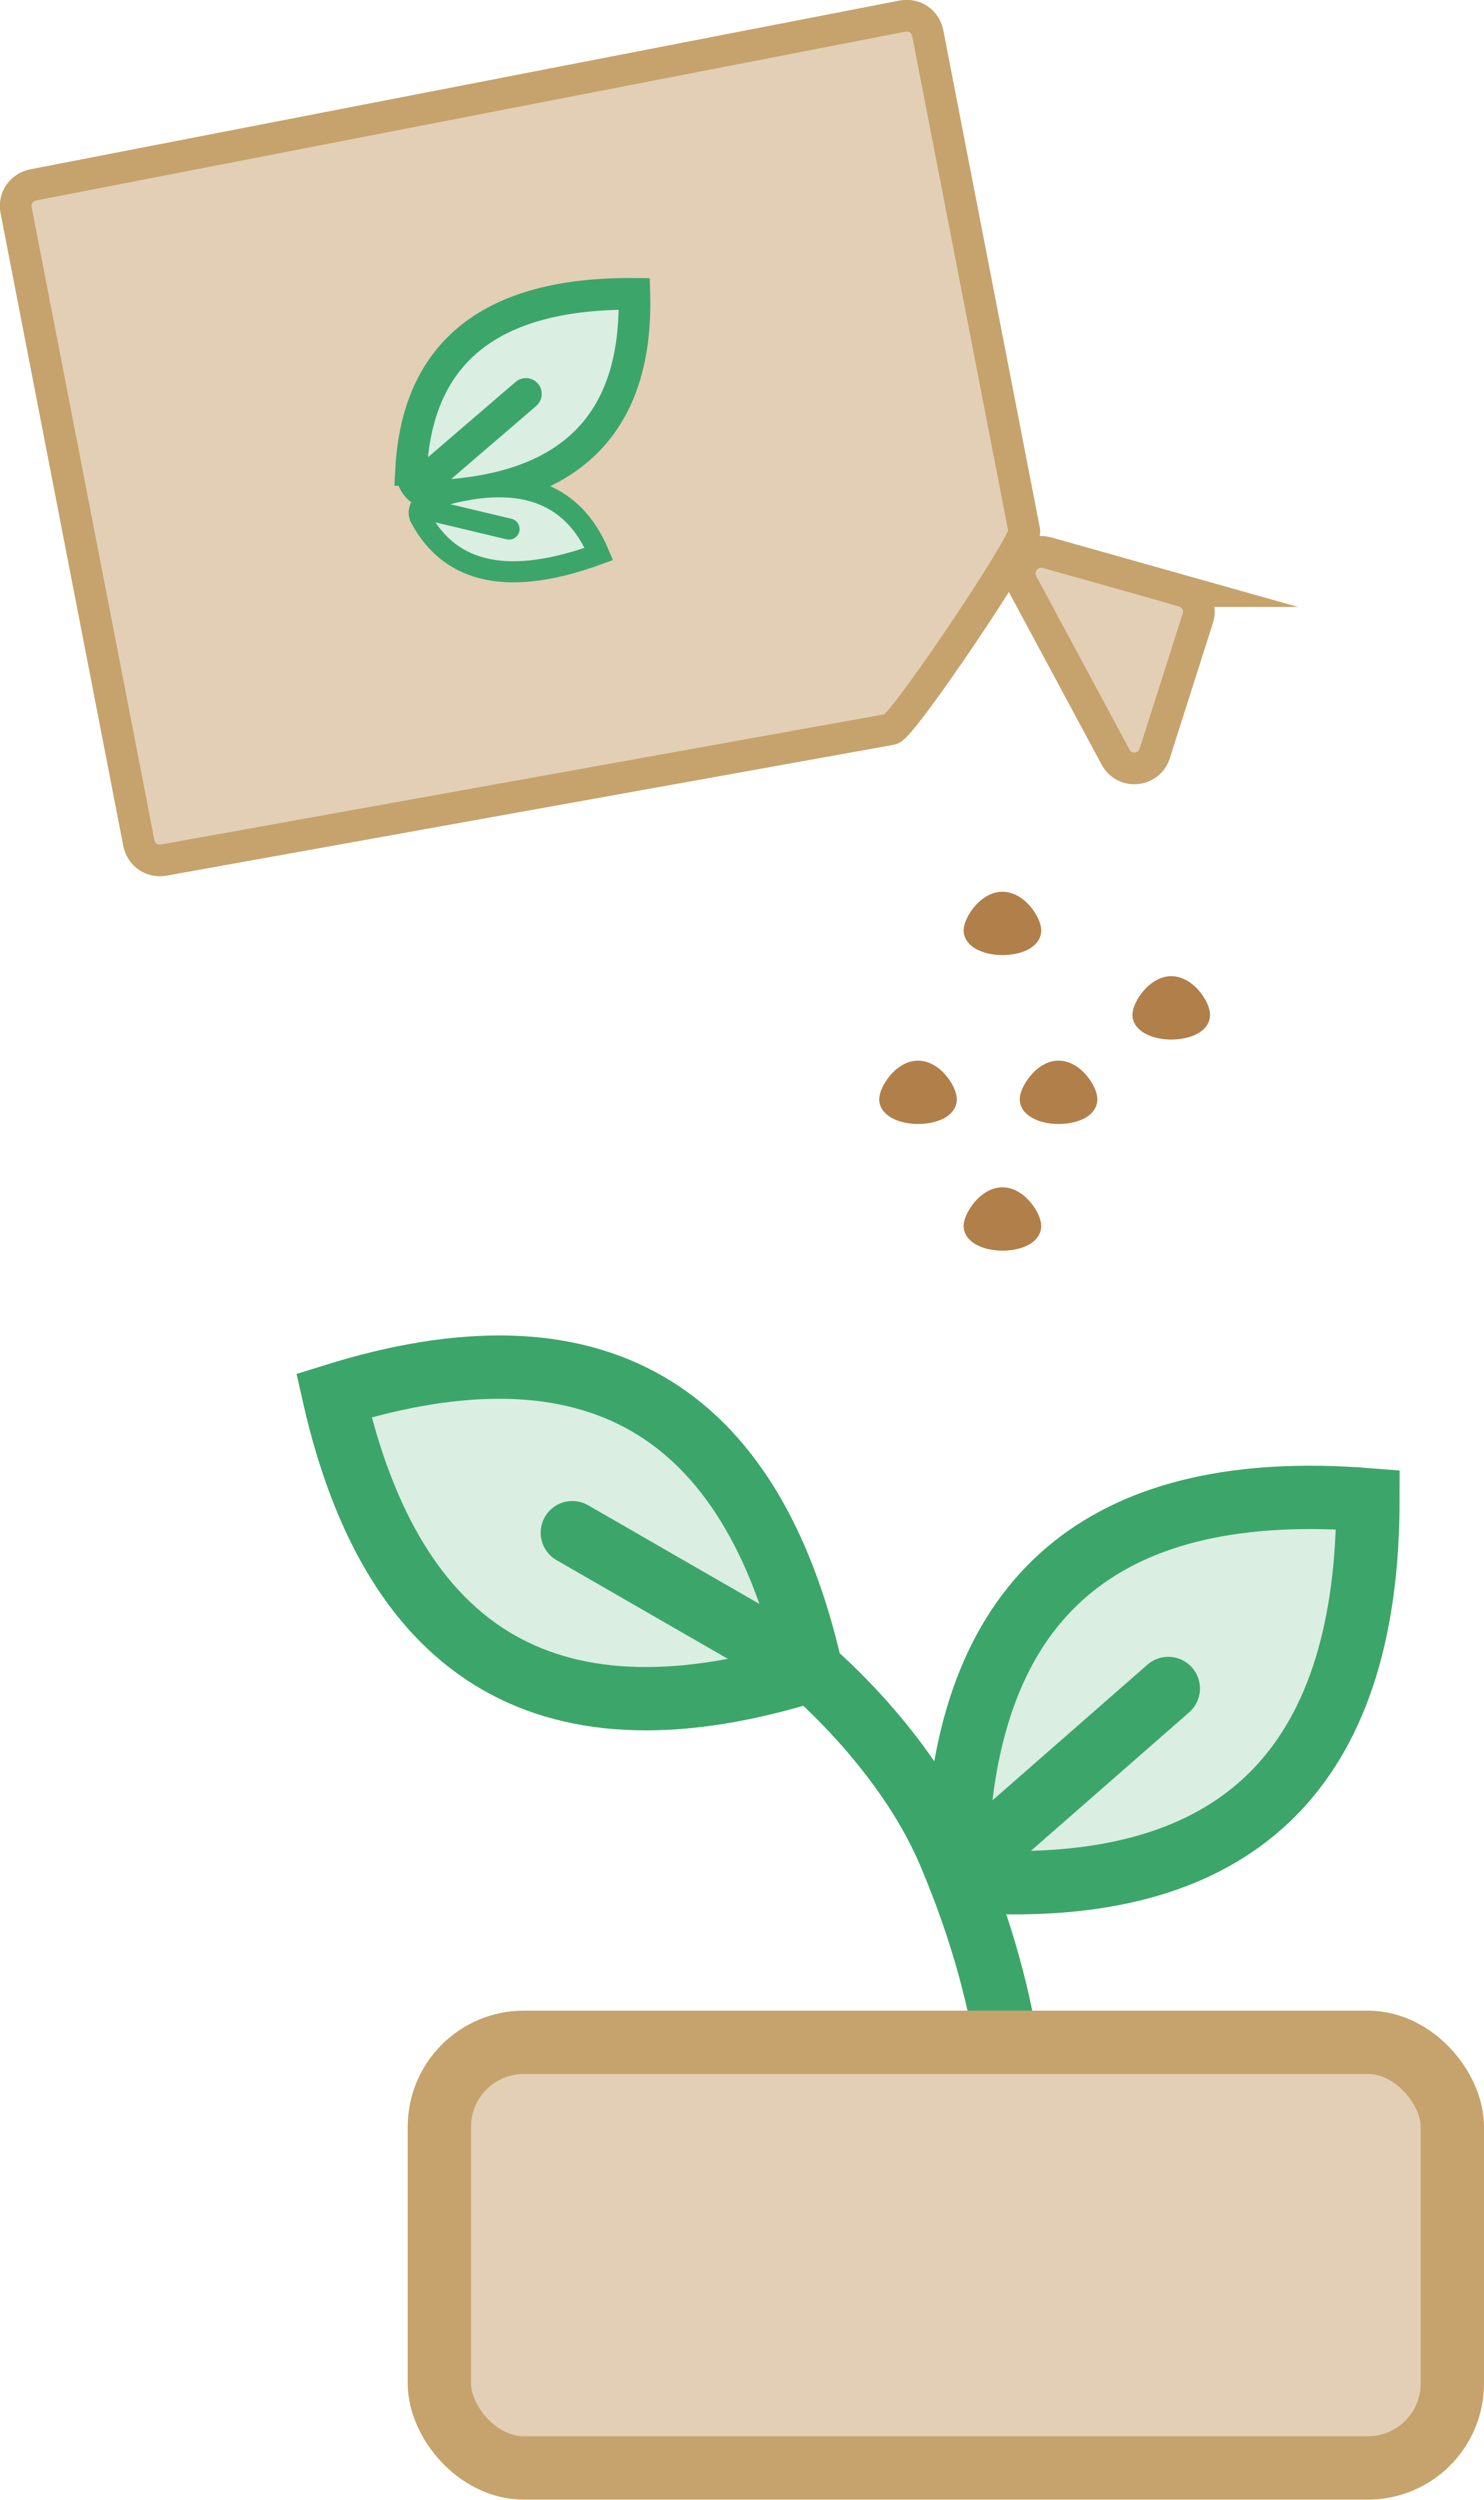 <?xml version="1.0" encoding="UTF-8"?>
<svg id="_Слой_1" data-name="Слой 1" xmlns="http://www.w3.org/2000/svg" viewBox="0 0 35.16 59.21">
  <defs>
    <style>
      .cls-1, .cls-2, .cls-3, .cls-4, .cls-5, .cls-6, .cls-7, .cls-8, .cls-9, .cls-10 {
        stroke-miterlimit: 10;
      }

      .cls-1, .cls-2, .cls-3, .cls-4, .cls-5, .cls-7, .cls-8 {
        stroke: #3ca66a;
      }

      .cls-1, .cls-3, .cls-10 {
        stroke-width: .75px;
      }

      .cls-1, .cls-5, .cls-7 {
        fill: #daeee1;
      }

      .cls-2, .cls-3, .cls-4, .cls-8 {
        fill: none;
      }

      .cls-2, .cls-3, .cls-8 {
        stroke-linecap: round;
      }

      .cls-2, .cls-4, .cls-5, .cls-6 {
        stroke-width: 1.5px;
      }

      .cls-6, .cls-10 {
        fill: #e2cfb6;
        stroke: #c6a36c;
      }

      .cls-7, .cls-8, .cls-9 {
        stroke-width: .5px;
      }

      .cls-9 {
        fill: #b17f4a;
        stroke: #b17f4a;
      }
    </style>
  </defs>
  <path class="cls-5" d="M7.91,33.05c6.12-1.91,9.89,.25,11.31,6.51-6.12,1.91-9.89-.25-11.31-6.51Z"/>
  <path class="cls-5" d="M22.7,43.28c.4-5.65,3.64-8.24,9.71-7.76,0,6.09-2.83,9.11-8.49,9.07-.7,0-1.27-.61-1.22-1.32Z"/>
  <path class="cls-4" d="M19.22,39.56h0s2.22,1.86,3.26,4.3c.54,1.27,.92,2.46,1.18,3.62,.47,2.09,.5,3.79,.5,4.57"/>
  <line class="cls-2" x1="19.22" y1="39.56" x2="13.56" y2="36.3"/>
  <line class="cls-2" x1="22.96" y1="44.12" x2="27.68" y2="39.99"/>
  <rect class="cls-6" x="10.41" y="48.37" width="24" height="10.08" rx="2" ry="2"/>
  <path class="cls-9" d="M23.08,22.04c0-.18,.3-.67,.67-.67s.67,.48,.67,.67-.3,.33-.67,.33-.67-.15-.67-.33Z"/>
  <g>
    <path class="cls-10" d="M21.98,.78l2.29,11.8c.05,.27-2.89,4.64-3.16,4.69L3.88,20.37c-.27,.05-.53-.12-.59-.4L.38,4.97c-.05-.27,.12-.53,.4-.59L21.39,.38c.27-.05,.53,.12,.59,.4Z"/>
    <g>
      <path class="cls-1" d="M9.74,11.13c.15-2.81,1.91-4.2,5.29-4.17,.08,3.01-1.45,4.6-4.59,4.78-.39,.02-.71-.26-.69-.61Z"/>
      <line class="cls-3" x1="9.9" y1="11.53" x2="12.46" y2="9.33"/>
      <path class="cls-7" d="M9.96,12.26c.72,1.35,2.13,1.63,4.23,.86-.63-1.5-1.94-1.94-3.94-1.32-.25,.08-.38,.29-.29,.45Z"/>
      <line class="cls-8" x1="9.96" y1="12.03" x2="12.06" y2="12.53"/>
    </g>
    <path class="cls-10" d="M28.04,14l-3.23-.91c-.43-.12-.8,.33-.59,.73l2.21,4.11c.21,.4,.8,.34,.93-.09l1.02-3.2c.09-.27-.07-.56-.35-.64Z"/>
  </g>
  <path class="cls-9" d="M21.08,26.04c0-.18,.3-.67,.67-.67s.67,.48,.67,.67-.3,.33-.67,.33-.67-.15-.67-.33Z"/>
  <path class="cls-9" d="M23.08,29.04c0-.18,.3-.67,.67-.67s.67,.48,.67,.67-.3,.33-.67,.33-.67-.15-.67-.33Z"/>
  <path class="cls-9" d="M27.08,24.04c0-.18,.3-.67,.67-.67s.67,.48,.67,.67-.3,.33-.67,.33-.67-.15-.67-.33Z"/>
  <path class="cls-9" d="M24.41,26.04c0-.18,.3-.67,.67-.67s.67,.48,.67,.67-.3,.33-.67,.33-.67-.15-.67-.33Z"/>
</svg>